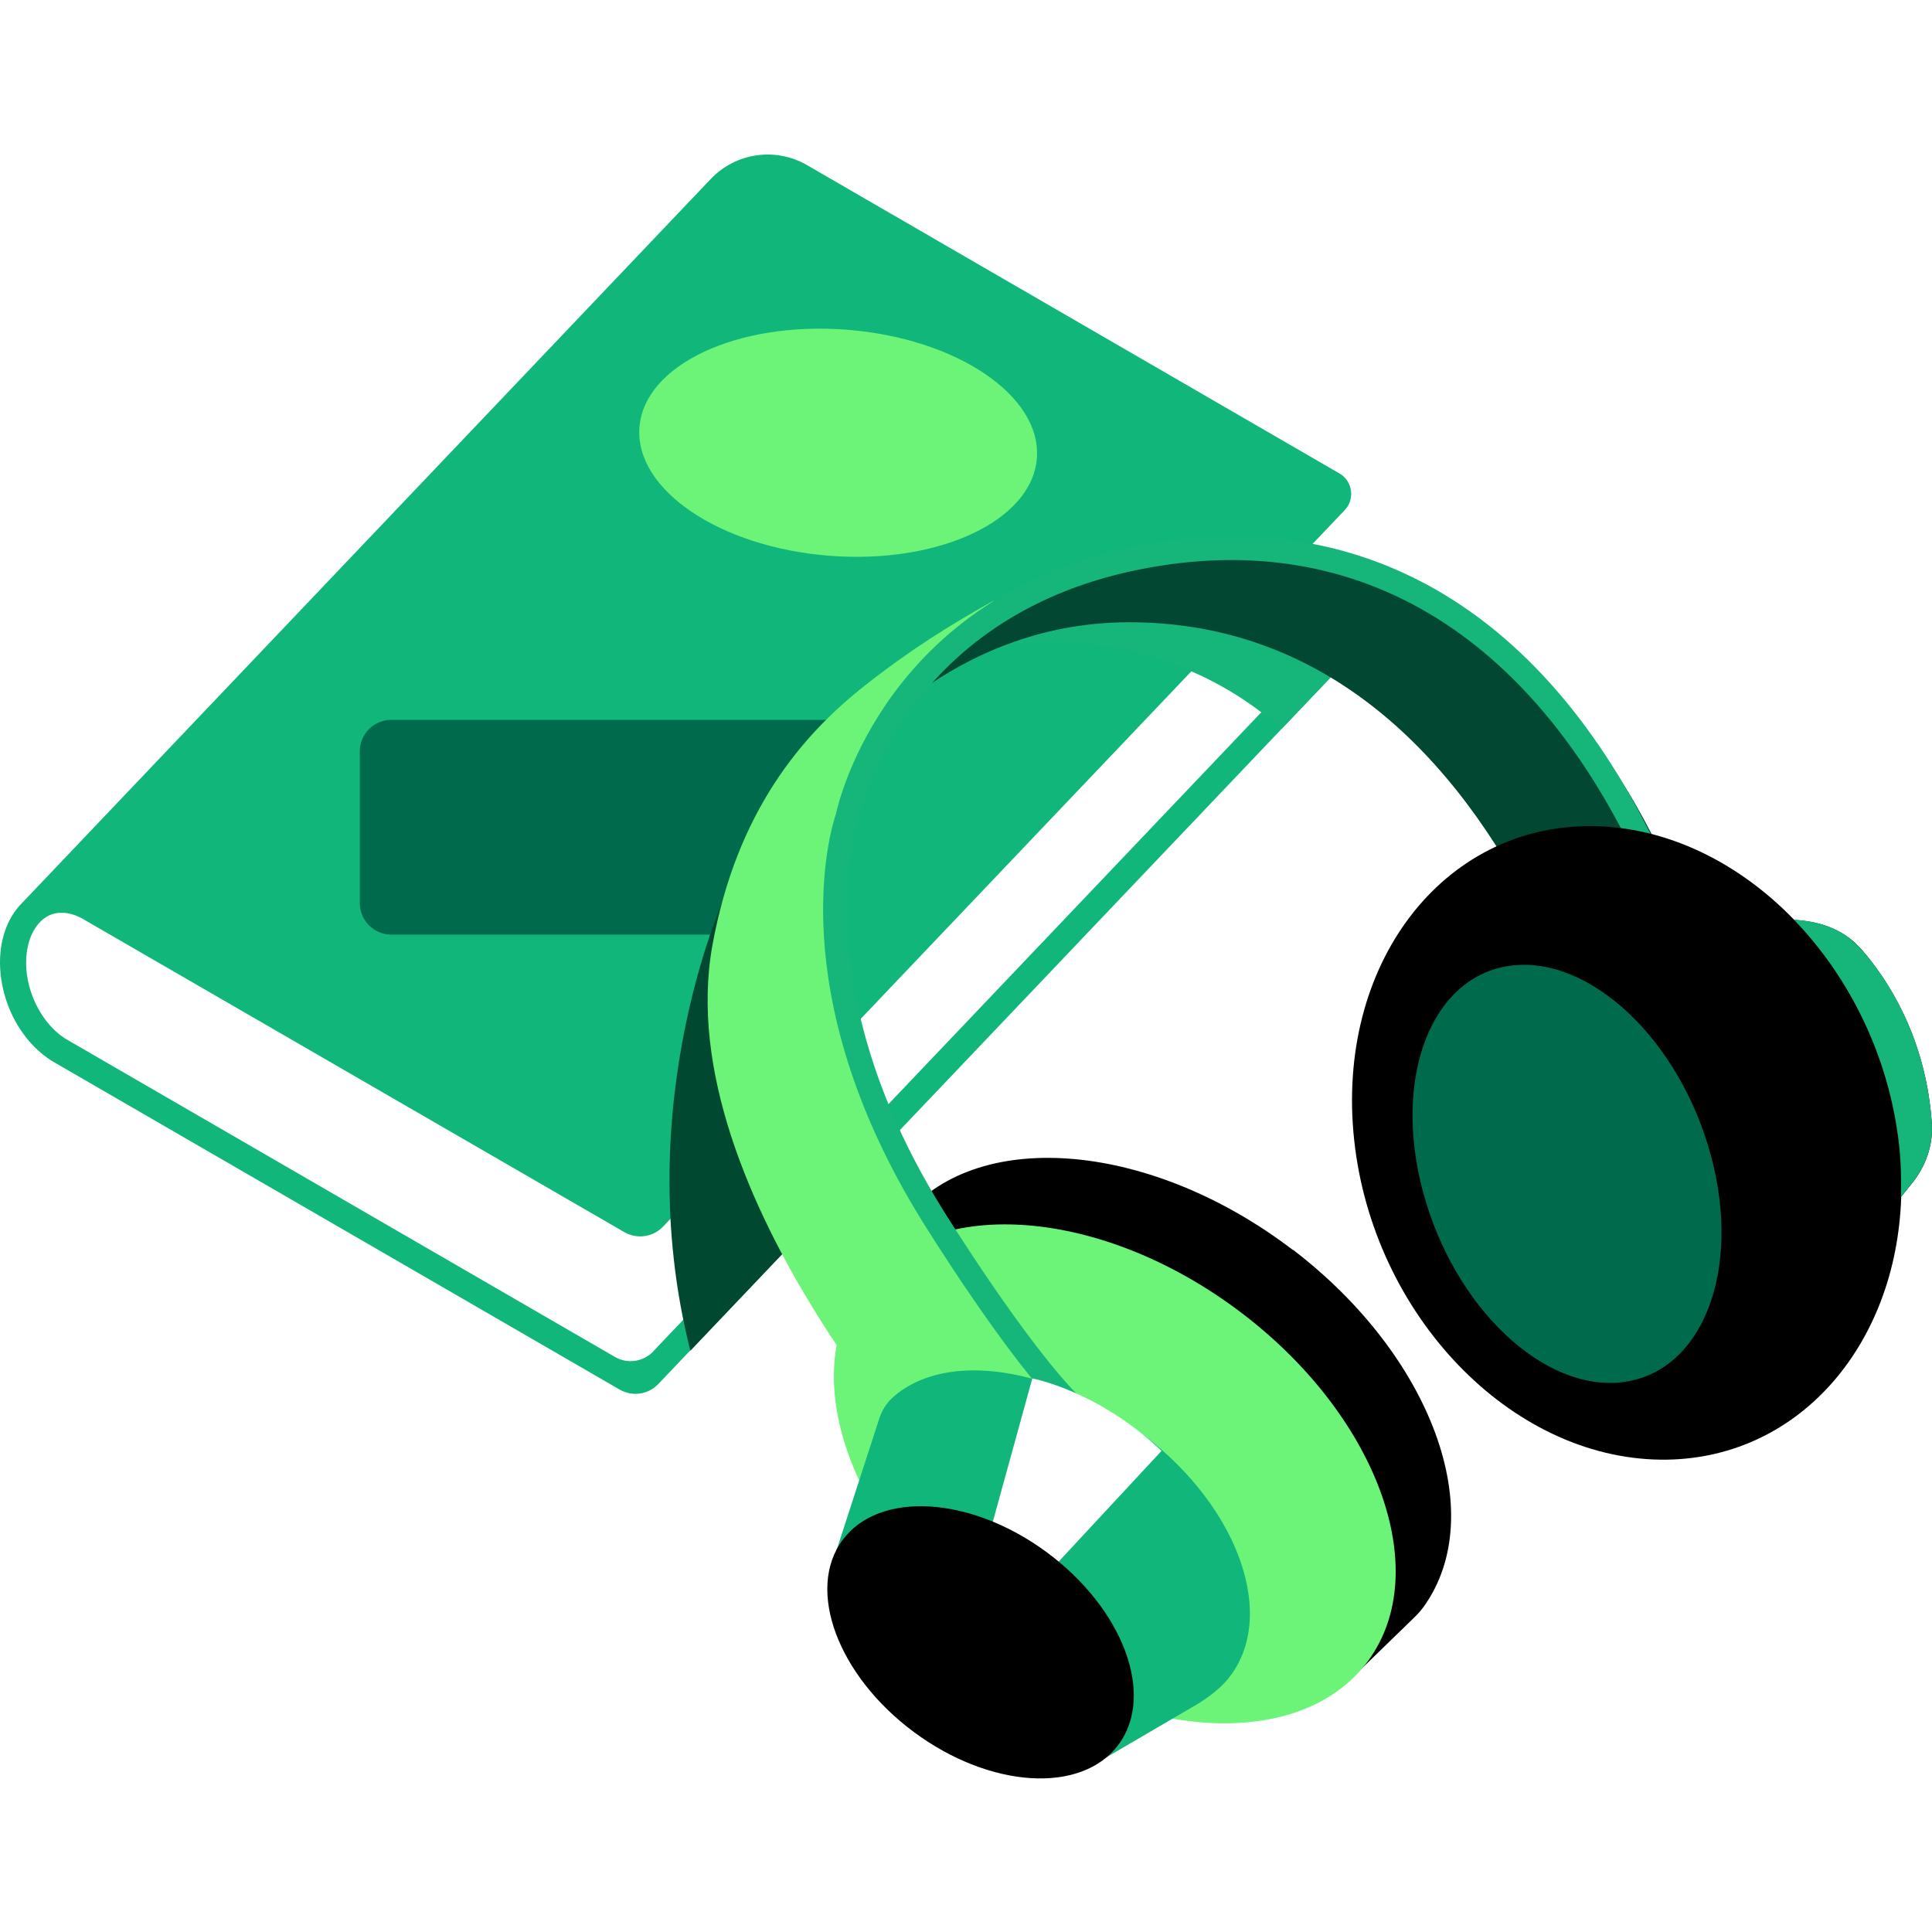 <svg viewBox="0 0 100 100" fill="none" xmlns="http://www.w3.org/2000/svg">
<rect width="100" height="100" style="fill:white !important"/>
<path d="M32.189 62.278L6.079 47.169C5.696 46.933 5.305 46.803 4.939 46.803C4.498 46.803 4.124 46.982 3.822 47.332C3.325 47.903 3.121 48.848 3.268 49.85C3.455 51.13 4.197 52.336 5.159 52.922L31.732 68.308C32.344 68.658 33.118 68.552 33.599 68.039L65.86 34.131L65.567 28.899L34.063 62.009C33.574 62.522 32.808 62.628 32.197 62.278H32.189Z" style="fill:white !important"/>
<path d="M33.819 69.945C33.297 70.491 32.474 70.614 31.822 70.231L3.423 53.786C2.396 53.158 1.606 51.871 1.402 50.502C1.247 49.426 1.467 48.416 1.997 47.805C2.323 47.43 2.722 47.242 3.195 47.242C3.586 47.242 4.001 47.381 4.409 47.633L32.319 63.777C32.971 64.151 33.794 64.037 34.316 63.492L69.601 26.405C70.147 25.835 70.008 24.898 69.332 24.507L41.78 8.551C40.15 7.606 38.089 7.899 36.793 9.26C28.693 17.776 1.076 46.81 1.027 46.859L0.994 46.892C0.22 47.772 -0.163 49.141 0.065 50.689C0.334 52.531 1.394 54.128 2.722 54.935L32.075 71.926C32.727 72.3 33.55 72.186 34.071 71.64L69.625 34.269C70.122 33.739 70.049 32.9 69.47 32.468L33.827 69.929L33.819 69.945Z" style="fill:#11B67A !important"/>
<path d="M20.252 37.26H43.558V48.375H20.252C19.355 48.375 18.622 47.642 18.622 46.745V38.89C18.622 37.993 19.355 37.26 20.252 37.26Z" style="fill:#006A4D !important"/>
<path d="M53.668 23.721C53.921 20.49 49.521 17.511 43.84 17.067C38.16 16.623 33.35 18.882 33.098 22.112C32.845 25.343 37.245 28.322 42.926 28.766C48.606 29.21 53.416 26.951 53.668 23.721Z" style="fill:#6CF479 !important"/>
<path d="M37.666 46.028C37.666 46.028 32.458 57.021 35.734 69.913C37.959 67.574 40.754 64.632 43.785 61.454L39.23 49.638L37.674 46.028H37.666Z" style="fill:#00482F !important"/>
<path d="M51.772 33.429C51.772 33.429 59.749 31.873 66.334 37.732C67.85 36.135 69.3 34.619 70.636 33.209C65.625 30.765 58.503 29.005 51.772 33.421V33.429Z" style="fill:#16B57A6 !important"/>
<path d="M66.929 64.706C59.652 59.14 50.761 58.333 46.899 62.847C46.793 62.97 46.695 63.108 46.605 63.255L44.291 66.979L45.13 67.191C44.715 71.811 47.738 77.589 53.271 81.81C58.723 85.983 65.079 87.466 69.545 86.056L70.034 86.797L73.163 83.758C73.359 83.57 73.546 83.367 73.709 83.138C77.099 78.363 74.141 70.214 66.937 64.697L66.929 64.706Z" style="fill:black !important"/>
<path d="M70.795 85.989C74.281 81.285 71.245 73.127 64.013 67.768C56.781 62.409 48.092 61.878 44.606 66.582C41.12 71.287 44.157 79.445 51.388 84.804C58.62 90.163 67.309 90.694 70.795 85.989Z" style="fill:#6CF479 !important"/>
<path d="M43.837 39.338C43.837 39.338 49.052 32.24 58.374 32.208C67.697 32.175 74.632 37.969 79.277 46.99L86.317 44.944C86.317 44.944 74.615 15.616 47.447 33.959L42.508 38.295L43.837 39.338Z" style="fill:#024731 !important"/>
<path d="M49.401 77.418C49.401 77.418 34.537 61.813 36.876 48.921C38.139 41.97 41.537 38.026 44.756 35.492C47.127 33.617 49.237 32.314 51.397 31.108C51.397 31.108 51.919 31.808 52.546 31.417C52.546 31.417 41.203 35.981 43.59 49.858C44.976 57.893 47.86 63.541 58.397 75.096L49.401 77.418Z" style="fill:#6CF479 !important"/>
<path d="M55.16 73.311C52.202 70.434 47.875 63.434 47.688 63.133C40.386 51.292 43.018 42.866 43.271 42.117C43.45 41.277 45.993 30.863 58.697 28.288C70.757 25.851 80.618 31.914 86.444 45.352L85.32 45.841C79.746 32.981 70.374 27.171 58.933 29.486C46.555 31.987 44.469 42.288 44.453 42.394L44.428 42.483C44.395 42.565 41.56 50.869 48.722 62.481C48.763 62.554 53.156 69.652 56 72.423L55.152 73.303L55.16 73.311Z" style="fill:#16B57A6 !important"/>
<path d="M98.407 61.938C98.163 69.727 92.984 75.625 85.966 75.552C78.175 75.47 71.069 68.063 70.092 59.01C69.114 49.956 74.639 42.679 82.429 42.76C86.298 42.801 89.999 44.648 92.864 47.608L93.275 47.65C94.285 47.755 95.271 48.114 96.013 48.798C96.135 48.913 96.249 49.035 96.363 49.157C97.626 50.607 99.68 53.614 99.99 58.137C100.071 59.27 99.672 60.386 98.938 61.283L98.407 61.938Z" style="fill:black !important"/>
<path d="M88.557 59.808C90.162 65.757 88.125 71.013 84.01 71.535C79.894 72.064 75.266 67.664 73.66 61.707C72.055 55.758 74.092 50.502 78.207 49.981C82.323 49.459 86.951 53.851 88.557 59.808Z" style="fill:#006A4D !important"/>
<path d="M59.223 74.305C54.61 70.777 49.004 69.848 46.225 72.317C45.883 72.618 45.638 73.018 45.5 73.458L43.291 80.262L50.878 88.509L56.803 91.231L61.513 88.476C62.164 88.118 63.036 87.555 63.591 86.863C66.117 83.701 64.161 78.078 59.223 74.297V74.305Z" style="fill:#11B67A !important"/>
<path d="M51.313 79.04L53.432 71.347C53.432 71.347 56.838 71.975 60.122 75.096L54.353 81.305L51.313 79.032V79.04Z" style="fill:white !important"/>
<path d="M57.896 90.3C59.799 87.732 58.143 83.281 54.198 80.358C50.253 77.434 45.513 77.146 43.61 79.713C41.708 82.281 43.364 86.732 47.309 89.655C51.254 92.578 55.994 92.867 57.896 90.3Z" style="fill:black !important"/>
<path d="M96.35 49.15C96.24 49.03 96.12 48.91 96 48.79C95.26 48.11 94.28 47.75 93.27 47.64L92.85 47.6C95.75 50.6 97.8 54.74 98.3 59.3C98.4 60.21 98.41 61.09 98.39 61.96L98.94 61.28C99.67 60.38 100.07 59.27 99.99 58.13C99.68 53.61 97.63 50.6 96.36 49.15H96.35Z" style="fill:#16B57A6 !important"/>
</svg>
